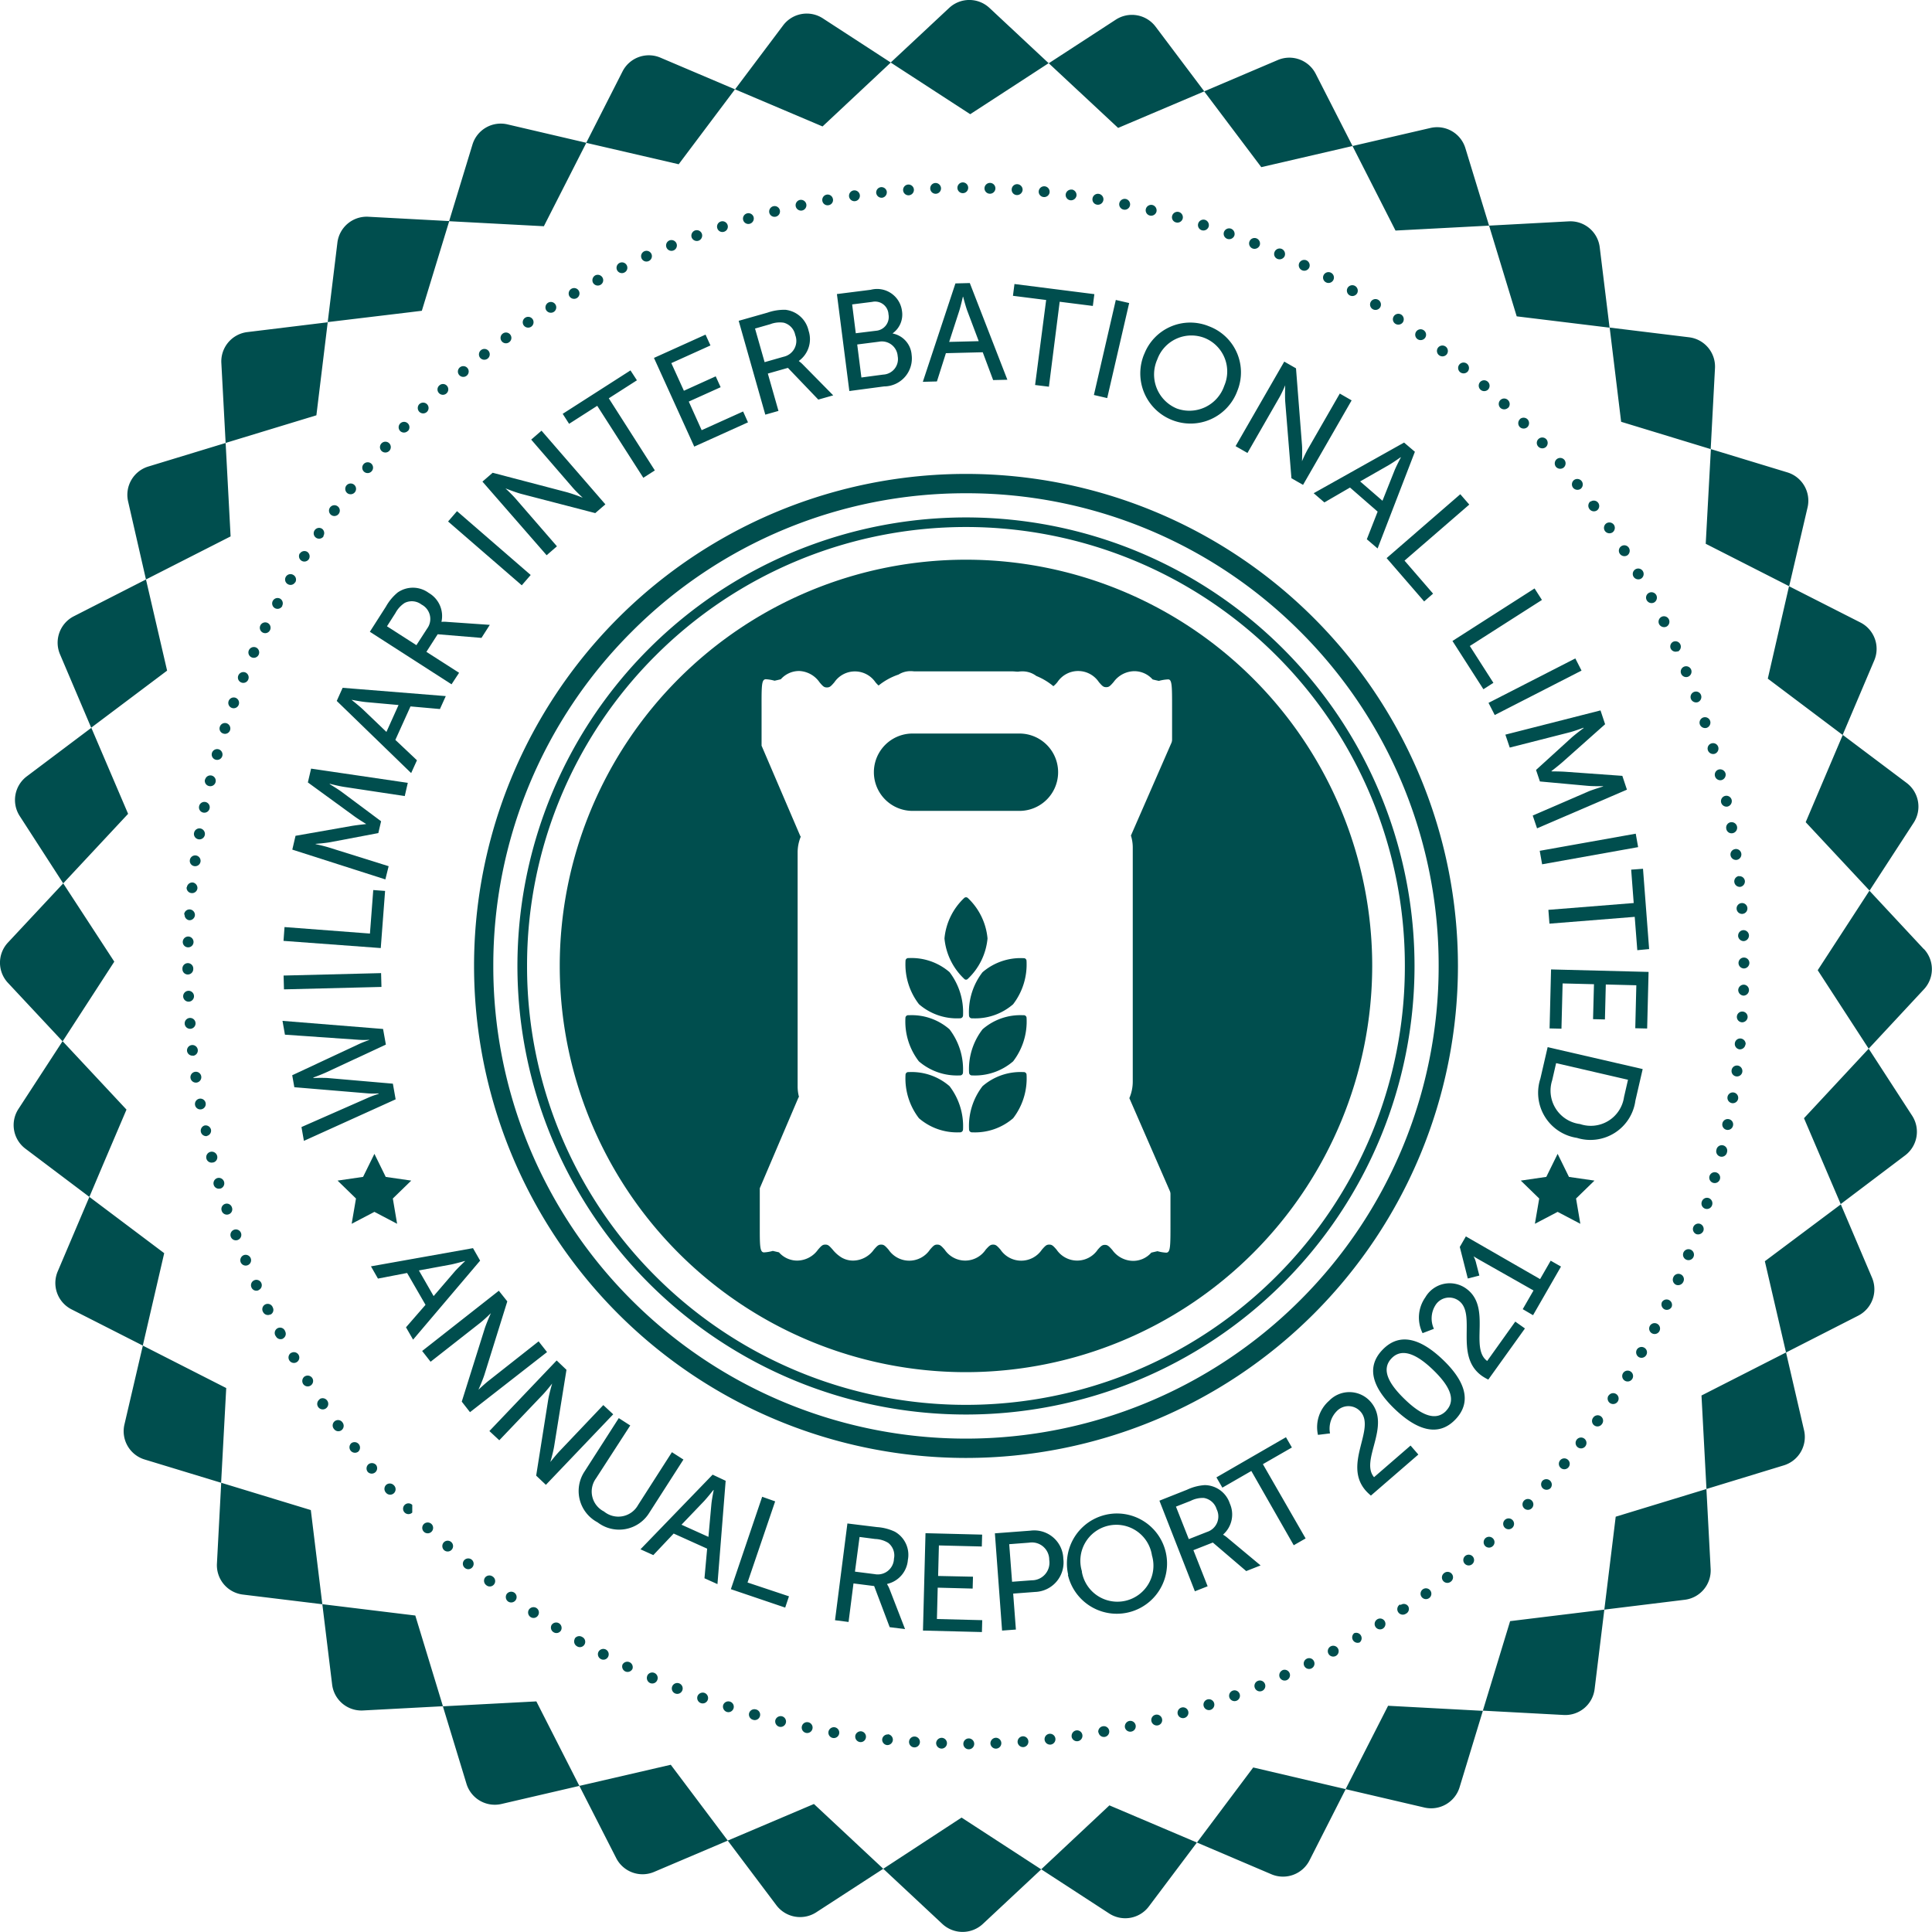 <svg xmlns="http://www.w3.org/2000/svg" width="41.957" height="41.955" viewBox="0 0 41.957 41.955">
  <g id="food_products" data-name="food products" transform="translate(-694 -516.954)">
    <g id="Group_48" data-name="Group 48" transform="translate(696.482 537.838)">
      <path id="Path_42" data-name="Path 42" d="M0,0-1.109-1.7l-1.2,1.285a.64.64,0,0,0,0,.876l1.187,1.27ZM2.322,11.317l-.093,1.758a.642.642,0,0,0,.563.67l1.726.21-.25-2.045ZM34.669-11.131l.093-1.757a.641.641,0,0,0-.561-.671l-1.726-.211.249,2.046Zm1.24,4.985,1.625,1.223.687-1.619a.642.642,0,0,0-.3-.823l-1.551-.788ZM26.741,17.97l-.19-.044L24.734,17.5,23.512,19.13l1.619.69a.645.645,0,0,0,.824-.3l.787-1.549,1.714.4a.646.646,0,0,0,.759-.439l.506-1.662-2.058-.11ZM23.671-18.9l-1.058-1.406a.643.643,0,0,0-.862-.152l-1.457.948L21.8-18.106ZM39.3-.27,38.116-1.541,36.993.186,38.1,1.89,39.3.6a.64.64,0,0,0,0-.874M13.322,19.088l1.058,1.406a.645.645,0,0,0,.863.152L16.7,19.7l-1.506-1.407Zm19.284-7.034-.247,2.018,1.746-.214a.641.641,0,0,0,.563-.67l-.092-1.735ZM16.863-19.526l-1.475-.959a.641.641,0,0,0-.862.151l-1.045,1.39,1.9.806ZM20.13,19.711l1.476.96a.641.641,0,0,0,.861-.152l1.044-1.389-1.9-.807ZM18.544-16.805a.117.117,0,0,0-.118-.118.118.118,0,0,0-.116.118.117.117,0,0,0,.118.116.117.117,0,0,0,.116-.116m-.59.007a.119.119,0,0,0-.122-.112.116.116,0,0,0-.112.121.117.117,0,0,0,.122.113.117.117,0,0,0,.112-.122m-.589.03a.117.117,0,0,0-.126-.108.117.117,0,0,0-.108.125.117.117,0,0,0,.125.108.118.118,0,0,0,.109-.125m-.588.049a.117.117,0,0,0-.13-.1.116.116,0,0,0-.1.129.118.118,0,0,0,.129.1.118.118,0,0,0,.1-.13m-.585.071a.119.119,0,0,0-.134-.1.119.119,0,0,0-.1.133.118.118,0,0,0,.134.1.118.118,0,0,0,.1-.132m-.584.091a.116.116,0,0,0-.136-.1.117.117,0,0,0-.094.136.115.115,0,0,0,.136.093.114.114,0,0,0,.094-.134m-.579.11a.119.119,0,0,0-.14-.09.118.118,0,0,0-.089.14.118.118,0,0,0,.14.089.117.117,0,0,0,.089-.139m-.575.13a.117.117,0,0,0-.142-.083.119.119,0,0,0-.086.142.117.117,0,0,0,.143.084.117.117,0,0,0,.085-.143m-.569.152a.117.117,0,0,0-.146-.079.117.117,0,0,0-.08.145.116.116,0,0,0,.145.079.119.119,0,0,0,.081-.145m-.566.17a.117.117,0,0,0-.148-.073.116.116,0,0,0-.074.147.115.115,0,0,0,.148.074.115.115,0,0,0,.074-.148m-.558.191a.118.118,0,0,0-.151-.069.12.12,0,0,0-.07.151.12.12,0,0,0,.153.069.119.119,0,0,0,.068-.151m-.768.3a.117.117,0,0,0,.152.064.117.117,0,0,0,.065-.153.119.119,0,0,0-.154-.064.118.118,0,0,0-.063.153m-.386.294a.116.116,0,0,0,.059-.154.118.118,0,0,0-.155-.058.117.117,0,0,0-.059.155.116.116,0,0,0,.155.057m-.53.25a.115.115,0,0,0,.054-.156.117.117,0,0,0-.157-.053.118.118,0,0,0-.054.157.117.117,0,0,0,.157.052m-.521.269a.115.115,0,0,0,.048-.159.119.119,0,0,0-.159-.048.121.121,0,0,0-.048.159.119.119,0,0,0,.159.048m-.511.286a.117.117,0,0,0,.043-.16.116.116,0,0,0-.16-.042.118.118,0,0,0-.044.16.118.118,0,0,0,.161.042m-.5.3a.118.118,0,0,0,.036-.162.117.117,0,0,0-.162-.036.12.12,0,0,0-.038.161.12.12,0,0,0,.164.037m-.49.321a.118.118,0,0,0,.031-.163.117.117,0,0,0-.163-.031.118.118,0,0,0-.032.163.119.119,0,0,0,.164.031m-.479.337a.115.115,0,0,0,.025-.164.117.117,0,0,0-.163-.024.116.116,0,0,0-.026.163.116.116,0,0,0,.164.025m-.466.355a.118.118,0,0,0,.02-.165.117.117,0,0,0-.164-.019.119.119,0,0,0-.022.165.119.119,0,0,0,.166.019m-.454.37a.117.117,0,0,0,.014-.165.118.118,0,0,0-.165-.013.116.116,0,0,0-.014.165.117.117,0,0,0,.165.013m-.44.386a.118.118,0,0,0,.009-.165.115.115,0,0,0-.165-.007.114.114,0,0,0-.01.164.117.117,0,0,0,.166.008m-.591.234a.12.12,0,0,0,0,.166.118.118,0,0,0,.167,0,.117.117,0,0,0,0-.165.119.119,0,0,0-.167,0m-.248.583a.118.118,0,0,0,0-.165.117.117,0,0,0-.166,0,.117.117,0,0,0,0,.166.118.118,0,0,0,.166-.005m-.4.43a.118.118,0,0,0-.01-.165.118.118,0,0,0-.166.01.117.117,0,0,0,.009.166.119.119,0,0,0,.167-.011m-.563.294a.118.118,0,0,0,.014.166.117.117,0,0,0,.165-.016.117.117,0,0,0-.014-.165.118.118,0,0,0-.165.015m-.187.607a.117.117,0,0,0-.021-.164.119.119,0,0,0-.165.021.119.119,0,0,0,.021.165.119.119,0,0,0,.165-.022m-.351.469a.116.116,0,0,0-.026-.163.117.117,0,0,0-.164.027.117.117,0,0,0,.027.164.117.117,0,0,0,.163-.028m-.334.482A.117.117,0,0,0,4.513-9.4a.116.116,0,0,0-.162.032.116.116,0,0,0,.032.163.117.117,0,0,0,.162-.032m-.516.369a.117.117,0,0,0,.038.162.117.117,0,0,0,.161-.039A.119.119,0,0,0,4.19-8.9a.118.118,0,0,0-.161.039m-.1.626A.117.117,0,0,0,3.885-8.4a.117.117,0,0,0-.16.043.116.116,0,0,0,.045.16.116.116,0,0,0,.159-.044m-.283.514A.118.118,0,0,0,3.6-7.884a.118.118,0,0,0-.158.05.118.118,0,0,0,.049.159.117.117,0,0,0,.158-.05M3.382-7.2a.117.117,0,0,0-.054-.157.118.118,0,0,0-.156.056.117.117,0,0,0,.055.156A.116.116,0,0,0,3.382-7.2m-.245.531a.118.118,0,0,0-.059-.154.119.119,0,0,0-.155.06.116.116,0,0,0,.06.155.117.117,0,0,0,.154-.061m-.227.54a.118.118,0,0,0-.064-.152.119.119,0,0,0-.152.066.115.115,0,0,0,.065.153.116.116,0,0,0,.151-.067m-.427.47a.116.116,0,0,0,.07.149.117.117,0,0,0,.15-.071.118.118,0,0,0-.071-.15.118.118,0,0,0-.149.072M2.292-5.1a.114.114,0,0,0,.076.147.116.116,0,0,0,.147-.076.12.12,0,0,0-.076-.148.117.117,0,0,0-.147.077M2.12-4.53a.117.117,0,0,0,.081.144.117.117,0,0,0,.145-.081.119.119,0,0,0-.081-.145.119.119,0,0,0-.145.082m-.151.574a.116.116,0,0,0,.086.142A.118.118,0,0,0,2.2-3.9a.117.117,0,0,0-.085-.141.117.117,0,0,0-.142.086m-.131.58a.115.115,0,0,0,.09.138.117.117,0,0,0,.138-.092.116.116,0,0,0-.09-.138.117.117,0,0,0-.138.092m-.111.582a.118.118,0,0,0,.1.136.119.119,0,0,0,.136-.1.121.121,0,0,0-.1-.136.119.119,0,0,0-.135.1m-.091.588a.115.115,0,0,0,.1.131.117.117,0,0,0,.132-.1.118.118,0,0,0-.1-.132.117.117,0,0,0-.132.1m-.07.589a.116.116,0,0,0,.105.128.117.117,0,0,0,.129-.1.121.121,0,0,0-.1-.13.12.12,0,0,0-.129.106m-.049.592A.117.117,0,0,0,1.625-.9a.118.118,0,0,0,.126-.109.12.12,0,0,0-.11-.125.117.117,0,0,0-.124.109M1.6-.311a.116.116,0,0,0,.121-.114.119.119,0,0,0-.113-.121.12.12,0,0,0-.121.115.116.116,0,0,0,.113.12m0,.59A.118.118,0,0,0,1.715.161a.118.118,0,1,0-.235,0A.116.116,0,0,0,1.6.279m.018.59a.118.118,0,0,0-.01-.236.119.119,0,0,0-.112.123.118.118,0,0,0,.122.113m.038.589a.118.118,0,1,0-.127-.109.118.118,0,0,0,.127.109m.057.586a.116.116,0,0,0,.1-.129.117.117,0,1,0-.233.026.118.118,0,0,0,.13.1m.079.585a.118.118,0,1,0-.134-.1.119.119,0,0,0,.134.1m.1.581a.117.117,0,1,0-.136-.1.116.116,0,0,0,.136.1m.12.578A.117.117,0,0,0,2.1,3.649a.119.119,0,0,0-.138-.091.118.118,0,0,0,.05.23m.138.573a.116.116,0,0,0,.084-.142A.117.117,0,1,0,2,4.276a.117.117,0,0,0,.143.085m.159.568A.118.118,0,0,0,2.238,4.7a.119.119,0,0,0-.079.146.116.116,0,0,0,.145.08m.178.562a.115.115,0,0,0,.074-.147.117.117,0,1,0-.222.073.117.117,0,0,0,.148.074m.2.556a.118.118,0,1,0-.152-.07.117.117,0,0,0,.152.07m.216.548a.116.116,0,0,0,.064-.152.118.118,0,0,0-.153-.065.12.12,0,0,0-.064.153.118.118,0,0,0,.153.064m.236.54a.115.115,0,0,0,.058-.155.117.117,0,1,0-.212.1.114.114,0,0,0,.154.058m.256.531a.114.114,0,0,0,.052-.156.117.117,0,1,0-.21.1.117.117,0,0,0,.158.051m.272.524a.116.116,0,0,0,.048-.158.116.116,0,1,0-.2.11.115.115,0,0,0,.157.048m.175.309a.119.119,0,0,0-.043.161A.117.117,0,1,0,3.837,8.5m.3.506a.121.121,0,0,0-.037.163.117.117,0,1,0,.2-.125.12.12,0,0,0-.161-.038m.32.5a.119.119,0,0,0-.032.164.118.118,0,0,0,.2-.132A.121.121,0,0,0,4.459,9.5m.476.675a.119.119,0,0,0,.024-.164.117.117,0,1,0-.188.138.116.116,0,0,0,.164.026m.213.282a.119.119,0,0,0,.148.186.119.119,0,0,0-.148-.186m.371.459a.12.12,0,0,0-.013.167.118.118,0,0,0,.179-.153.122.122,0,0,0-.166-.014m.385.447a.12.12,0,0,0-.007.166.118.118,0,1,0,.174-.158.12.12,0,0,0-.167-.008m.567.435a.117.117,0,1,0,0,.166m.252.249a.118.118,0,1,0,.166,0,.12.12,0,0,0-.166,0m.431.4a.12.12,0,0,0,.008.167.117.117,0,1,0,.156-.175.117.117,0,0,0-.164.008m.443.388a.116.116,0,0,0,.016.165.114.114,0,0,0,.164-.015.116.116,0,0,0-.015-.164.119.119,0,0,0-.165.014m.457.372a.119.119,0,0,0,.022.166.117.117,0,1,0,.142-.185.12.12,0,0,0-.164.019m.47.357a.121.121,0,0,0,.027.165.119.119,0,0,0,.164-.027.117.117,0,0,0-.027-.164.122.122,0,0,0-.164.026m.482.339a.119.119,0,0,0,.034.164.115.115,0,0,0,.161-.032.117.117,0,0,0-.033-.164.121.121,0,0,0-.162.032M9.5,14.4a.117.117,0,0,0,.039.162.115.115,0,0,0,.162-.038.118.118,0,0,0-.2-.124m.5.306a.12.12,0,0,0,.044.16.116.116,0,1,0,.116-.2A.118.118,0,0,0,10,14.7m.516.286a.118.118,0,0,0,.05.159.115.115,0,0,0,.158-.048.118.118,0,0,0-.05-.159.12.12,0,0,0-.158.048m.525.27a.119.119,0,0,0,.056.158.118.118,0,0,0,.156-.055.118.118,0,0,0-.212-.1m.534.251a.121.121,0,0,0,.06.156.117.117,0,0,0,.155-.06.118.118,0,0,0-.215-.1m.542.232a.118.118,0,1,0,.152-.064.118.118,0,0,0-.152.064m.549.213a.119.119,0,0,0,.072.151.118.118,0,0,0,.151-.071.119.119,0,0,0-.073-.151.122.122,0,0,0-.15.071m.557.194a.122.122,0,0,0,.077.148.117.117,0,0,0,.148-.076.116.116,0,0,0-.077-.147.119.119,0,0,0-.148.075m.564.173a.119.119,0,0,0,.083.146.117.117,0,1,0,.062-.225.12.12,0,0,0-.145.079m.569.155a.121.121,0,0,0,.087.143.117.117,0,1,0,.055-.228.121.121,0,0,0-.142.085m.576.134a.118.118,0,1,0,.138-.089.117.117,0,0,0-.138.089m.578.115a.118.118,0,1,0,.136-.095.12.12,0,0,0-.136.095m.582.094a.119.119,0,0,0,.1.132.115.115,0,0,0,.131-.1.118.118,0,0,0-.1-.133.121.121,0,0,0-.132.1m.714-.032a.121.121,0,0,0-.128.1.118.118,0,0,0,.1.13.12.12,0,0,0,.131-.106.121.121,0,0,0-.107-.129m.459.159a.118.118,0,1,0,.124-.109.118.118,0,0,0-.124.109m.588.032a.12.12,0,0,0,.115.121.117.117,0,1,0,.006-.234.121.121,0,0,0-.121.113m.707-.1a.118.118,0,1,0,.12.117.119.119,0,0,0-.12-.117m.472.108a.12.12,0,0,0,.123.114.118.118,0,1,0-.009-.236.122.122,0,0,0-.114.122m.59-.028a.12.12,0,0,0,.125.109.118.118,0,0,0,.109-.127.116.116,0,0,0-.125-.108.12.12,0,0,0-.109.126m.719.054a.118.118,0,1,0-.132-.1.12.12,0,0,0,.132.1m.454-.174a.118.118,0,1,0,.234-.034.117.117,0,0,0-.133-.1.121.121,0,0,0-.1.133m.583-.092a.119.119,0,0,0,.137.1.117.117,0,1,0-.041-.231.118.118,0,0,0-.1.135m.578-.11a.118.118,0,0,0,.142.09.117.117,0,0,0,.09-.14.118.118,0,0,0-.139-.09.123.123,0,0,0-.093.14m.576-.131a.12.12,0,0,0,.146.085.116.116,0,0,0,.083-.143.118.118,0,0,0-.229.058m.652-.3a.118.118,0,0,0-.081.144.118.118,0,0,0,.227-.065.117.117,0,0,0-.146-.079m.633.049a.119.119,0,0,0,.075-.149.118.118,0,1,0-.075.149m.408-.266a.119.119,0,0,0,.152.07.117.117,0,1,0-.081-.22.119.119,0,0,0-.071.15m.552-.21a.118.118,0,1,0,.065-.152.117.117,0,0,0-.065.152m.6-.383a.12.12,0,0,0-.06.154.118.118,0,0,0,.156.059.117.117,0,1,0-.1-.213m.53-.25a.117.117,0,1,0,.157.052.115.115,0,0,0-.157-.052m.521-.269a.118.118,0,1,0,.159.047.119.119,0,0,0-.159-.047m.51-.286a.118.118,0,0,0,.12.2.118.118,0,0,0-.12-.2m.5-.3a.117.117,0,0,0-.037.162.118.118,0,0,0,.162.037.12.12,0,0,0,.037-.163.116.116,0,0,0-.162-.036m.491-.322a.117.117,0,1,0,.131.2A.116.116,0,0,0,28.1,14a.114.114,0,0,0-.161-.031m.477-.337a.117.117,0,1,0,.139.189.117.117,0,1,0-.139-.189m.466-.355a.118.118,0,1,0,.146.185.117.117,0,0,0,.019-.166.118.118,0,0,0-.165-.019m.455-.37a.117.117,0,1,0,.165.012.118.118,0,0,0-.165-.012m.44-.387a.12.12,0,0,0-.009.167.118.118,0,0,0,.167.007.115.115,0,0,0,.007-.166.118.118,0,0,0-.165-.008m.591-.232a.118.118,0,0,0-.164-.169.118.118,0,1,0,.164.169m.248-.584a.118.118,0,0,0,0,.166.118.118,0,1,0,0-.166m.4-.431a.118.118,0,0,0,.01.167.121.121,0,0,0,.168-.01.119.119,0,0,0-.178-.157m.383-.443a.118.118,0,1,0,.165-.016.117.117,0,0,0-.165.016m.367-.457a.118.118,0,1,0,.186.144.118.118,0,0,0-.186-.144m.35-.469a.118.118,0,1,0,.192.137.118.118,0,1,0-.192-.137m.334-.481a.118.118,0,1,0,.2.13.117.117,0,0,0-.034-.163.119.119,0,0,0-.163.033m.317-.493a.118.118,0,1,0,.2.124.118.118,0,0,0-.2-.124m.5-.387a.116.116,0,0,0-.045-.16.119.119,0,0,0-.161.044.122.122,0,0,0,.044.161.119.119,0,0,0,.162-.045m.286-.52a.118.118,0,0,0-.21-.109.118.118,0,1,0,.21.109m.267-.531a.118.118,0,0,0-.212-.1.121.121,0,0,0,.053.158.119.119,0,0,0,.159-.056m.25-.539a.119.119,0,1,0-.218-.093.121.121,0,0,0,.06.155.124.124,0,0,0,.158-.062M34.3,6.4a.119.119,0,0,0-.221-.087A.119.119,0,1,0,34.3,6.4m.211-.556a.121.121,0,0,0-.073-.15.119.119,0,0,0-.08.224.125.125,0,0,0,.153-.074m.19-.562a.121.121,0,0,0-.079-.149.118.118,0,0,0-.146.079.118.118,0,1,0,.225.07m.171-.569a.118.118,0,0,0-.227-.062.118.118,0,1,0,.227.062m.151-.574a.118.118,0,1,0-.229-.055.118.118,0,1,0,.229.055m.131-.58a.115.115,0,0,0-.091-.138.118.118,0,1,0-.049.231.118.118,0,0,0,.14-.093m.111-.583a.117.117,0,1,0-.231-.038.117.117,0,1,0,.231.038m.091-.587a.119.119,0,0,0-.1-.132.117.117,0,0,0-.133.1.118.118,0,1,0,.234.03m.071-.59a.12.12,0,0,0-.107-.128.117.117,0,0,0-.128.106.118.118,0,0,0,.1.129.12.12,0,0,0,.13-.107m.048-.591a.117.117,0,1,0-.126.111.12.12,0,0,0,.126-.111M35.39.5a.121.121,0,0,0-.123.115.123.123,0,0,0,.115.123A.121.121,0,0,0,35.5.616.116.116,0,0,0,35.39.5m0-.589a.118.118,0,0,0-.117.119.12.12,0,0,0,.118.118.121.121,0,0,0,.118-.12.118.118,0,0,0-.119-.117M35.264-.56a.122.122,0,0,0,.122.114A.122.122,0,0,0,35.5-.571a.119.119,0,0,0-.122-.113.119.119,0,0,0-.113.124m.074-.712a.117.117,0,0,0-.107.126.118.118,0,0,0,.126.109.118.118,0,0,0,.108-.127.116.116,0,0,0-.127-.108m-.057-.587a.117.117,0,0,0-.1.13.12.12,0,0,0,.129.105.12.12,0,0,0,.1-.131.117.117,0,0,0-.13-.1M35.2-2.444a.117.117,0,0,0-.1.134.12.12,0,0,0,.134.1.12.12,0,0,0,.1-.135.117.117,0,0,0-.134-.1m-.1-.582a.118.118,0,0,0-.093.138.116.116,0,0,0,.135.1.121.121,0,0,0,.1-.138.12.12,0,0,0-.139-.1M34.985-3.6a.118.118,0,0,0-.09.141.121.121,0,0,0,.14.091.122.122,0,0,0,.09-.142.118.118,0,0,0-.14-.09m-.14-.573a.117.117,0,0,0-.083.144.119.119,0,0,0,.143.086.122.122,0,0,0,.086-.145.122.122,0,0,0-.146-.085m-.158-.567a.116.116,0,0,0-.08.146.121.121,0,0,0,.146.081.12.12,0,0,0,.08-.148.117.117,0,0,0-.146-.079m-.179-.563a.119.119,0,0,0-.075.15.122.122,0,0,0,.15.075.121.121,0,0,0,.074-.151.119.119,0,0,0-.149-.074m-.2-.555a.118.118,0,0,0-.069.151.122.122,0,0,0,.152.071.121.121,0,0,0,.068-.153.116.116,0,0,0-.151-.069m-.129-.33a.12.12,0,0,0,.065-.155.118.118,0,0,0-.152-.064.117.117,0,0,0-.064.155.117.117,0,0,0,.151.064m-.228-.544a.119.119,0,0,0,.059-.157.118.118,0,0,0-.156-.058A.115.115,0,0,0,33.8-6.8a.118.118,0,0,0,.154.059m-.247-.534a.12.12,0,0,0,.053-.16.119.119,0,0,0-.158-.054.12.12,0,0,0-.053.16.123.123,0,0,0,.158.054M33.44-7.8a.121.121,0,0,0,.047-.161.119.119,0,0,0-.161-.047.116.116,0,0,0-.046.159.12.12,0,0,0,.16.049m-.284-.517a.119.119,0,0,0,.04-.163.118.118,0,0,0-.161-.041.117.117,0,0,0-.042.161.123.123,0,0,0,.163.043m-.3-.505a.122.122,0,0,0,.036-.165.117.117,0,0,0-.162-.037.117.117,0,0,0-.036.164.122.122,0,0,0,.162.038m-.32-.5a.121.121,0,0,0,.031-.165.121.121,0,0,0-.165-.031.12.12,0,0,0-.03.165.121.121,0,0,0,.164.031m-.478-.674a.119.119,0,0,0-.024.164A.12.12,0,0,0,32.2-9.8a.118.118,0,0,0,.025-.165.119.119,0,0,0-.166-.024m-.212-.281a.121.121,0,0,0,.018-.168.12.12,0,0,0-.167-.019.12.12,0,0,0-.017.166.122.122,0,0,0,.166.021m-.371-.46a.122.122,0,0,0,.015-.168.119.119,0,0,0-.167-.013.12.12,0,0,0-.014.167.122.122,0,0,0,.166.014m-.385-.447a.122.122,0,0,0,.008-.168.12.12,0,0,0-.168-.007.116.116,0,0,0-.007.166.12.12,0,0,0,.167.009m-.567-.6a.119.119,0,0,0,0,.167.121.121,0,0,0,.166,0,.121.121,0,0,0,0-.169.121.121,0,0,0-.168,0m-.25-.249a.119.119,0,0,0-.005-.167.118.118,0,0,0-.167,0,.12.12,0,0,0,0,.167.122.122,0,0,0,.168,0m-.43-.4a.119.119,0,0,0-.012-.168.118.118,0,0,0-.166.01.119.119,0,0,0,.011.166.12.12,0,0,0,.167-.008m-.627-.54a.118.118,0,0,0,.016.166.121.121,0,0,0,.167-.015.121.121,0,0,0-.017-.167.119.119,0,0,0-.166.016m-.274-.221a.12.12,0,0,0-.022-.167.12.12,0,0,0-.167.022.117.117,0,0,0,.023.165.121.121,0,0,0,.166-.02m-.471-.357a.118.118,0,0,0-.028-.165.117.117,0,0,0-.164.027.118.118,0,0,0,.028.165.12.12,0,0,0,.164-.027m-.482-.339a.121.121,0,0,0-.033-.165.118.118,0,0,0-.164.034.117.117,0,0,0,.033.163.121.121,0,0,0,.164-.032m-.494-.323a.119.119,0,0,0-.04-.164.118.118,0,0,0-.161.039.118.118,0,0,0,.038.162.12.12,0,0,0,.163-.037m-.5-.305a.12.12,0,0,0-.046-.162.119.119,0,0,0-.161.044.119.119,0,0,0,.045.161.122.122,0,0,0,.162-.043m-.517-.288a.118.118,0,0,0-.05-.16.118.118,0,0,0-.159.05.117.117,0,0,0,.051.159.118.118,0,0,0,.158-.049m-.524-.269a.12.12,0,0,0-.057-.159.121.121,0,0,0-.158.056.119.119,0,0,0,.058.157.119.119,0,0,0,.157-.054m-.533-.251a.122.122,0,0,0-.062-.157.119.119,0,0,0-.155.062.114.114,0,0,0,.06.154.122.122,0,0,0,.157-.059m-.542-.232a.121.121,0,0,0-.068-.154.118.118,0,0,0-.153.066.118.118,0,0,0,.066.153.122.122,0,0,0,.155-.065m-.55-.213a.122.122,0,0,0-.073-.152.12.12,0,0,0-.152.072.117.117,0,0,0,.074.15.121.121,0,0,0,.151-.07m-.558-.194a.121.121,0,0,0-.077-.149.12.12,0,0,0-.149.077.117.117,0,0,0,.076.148.121.121,0,0,0,.15-.076m-.564-.174a.12.12,0,0,0-.082-.146.119.119,0,0,0-.146.082.115.115,0,0,0,.083.144.118.118,0,0,0,.145-.08m-.569-.154a.122.122,0,0,0-.087-.144.12.12,0,0,0-.144.088.117.117,0,0,0,.088.141.119.119,0,0,0,.143-.085m-.575-.135a.119.119,0,0,0-.092-.14.12.12,0,0,0-.14.092.118.118,0,0,0,.093.139.117.117,0,0,0,.139-.091m-.578-.114a.12.12,0,0,0-.1-.137.119.119,0,0,0-.136.1.116.116,0,0,0,.1.135.12.12,0,0,0,.136-.1m-.684-.227a.121.121,0,0,0-.134.1.116.116,0,0,0,.1.131.121.121,0,0,0,.134-.1.121.121,0,0,0-.1-.133m-.484.059a.119.119,0,0,0-.107-.129.119.119,0,0,0-.129.106.116.116,0,0,0,.107.127.118.118,0,0,0,.129-.1m-.586-.053a.121.121,0,0,0-.112-.126.117.117,0,0,0-.125.111.115.115,0,0,0,.111.125.122.122,0,0,0,.126-.11m-.591-.032a.118.118,0,0,0-.114-.122.12.12,0,0,0-.123.115.118.118,0,0,0,.115.12.118.118,0,0,0,.122-.113M29.18.093A10.686,10.686,0,0,0,18.5-10.592,10.684,10.684,0,0,0,7.813.093,10.685,10.685,0,0,0,18.5,10.778,10.687,10.687,0,0,0,29.18.093M8.231.093a10.224,10.224,0,0,1,3.006-7.258A10.223,10.223,0,0,1,18.5-10.172a10.222,10.222,0,0,1,7.258,3.007A10.229,10.229,0,0,1,28.761.093a10.235,10.235,0,0,1-3.007,7.259,10.266,10.266,0,0,1-14.517,0A10.23,10.23,0,0,1,8.231.093m20.006,0A9.741,9.741,0,1,0,18.5,9.835,9.742,9.742,0,0,0,28.237.093M8.964.093a9.5,9.5,0,0,1,2.792-6.741,9.534,9.534,0,0,1,13.48,0A9.5,9.5,0,0,1,28.027.093a9.5,9.5,0,0,1-2.791,6.74,9.531,9.531,0,0,1-13.48,0A9.5,9.5,0,0,1,8.964.093M-.5-5.082,1.147-6.32.688-8.3l1.838-.935-.108-2.03,1.971-.6.246-2.02-1.747.213A.642.642,0,0,0,2.325-13l.093,1.736-1.684.513A.642.642,0,0,0,.3-9.995L.688-8.3-.88-7.5a.644.644,0,0,0-.3.823l.68,1.6L-1.9-4.024a.642.642,0,0,0-.153.863L-1.109-1.7.3-3.21ZM16.7,19.7l1.285,1.2a.645.645,0,0,0,.875,0l1.27-1.187h0L18.4,18.588Zm8.209-36.954,1.981-.459.934,1.836,2.032-.107-.515-1.684a.641.641,0,0,0-.758-.437l-1.692.392-.8-1.568a.642.642,0,0,0-.822-.3l-1.6.681h0Zm4.947,1.27.6,1.97,2.017.246-.214-1.746a.641.641,0,0,0-.67-.563ZM6.394-14.1l.285-.035.594-1.945,2.056.109.922-1.812-1.713-.4a.642.642,0,0,0-.759.437l-.507,1.663-1.757-.094a.641.641,0,0,0-.67.564l-.21,1.724h0ZM34.561-9.075l1.812.922.4-1.713a.643.643,0,0,0-.438-.759l-1.662-.506ZM10.1,17.9l-.934-1.835-2.03.107.513,1.684a.643.643,0,0,0,.758.437L10.1,17.9l.8,1.568a.642.642,0,0,0,.823.3l1.6-.68-1.238-1.647Zm3.379-36.844-1.619-.688a.641.641,0,0,0-.823.3l-.788,1.55,2.008.465Zm5.109.54h0l.949-.617.754-.491-1.285-1.2a.641.641,0,0,0-.875,0l-1.27,1.186h0ZM34.469,9.422l.108,2.03h0l1.683-.514a.644.644,0,0,0,.437-.758l-.392-1.693Zm-4.156,4.9h0l-.592,1.944,1.757.094a.641.641,0,0,0,.67-.562l.211-1.726h0ZM2.431,9.26.619,8.338l.465-2.007L-.541,5.109l-.688,1.619a.642.642,0,0,0,.3.823l1.549.787-.4,1.715a.642.642,0,0,0,.437.758l1.663.506h0ZM6.537,14.2l-.305-.037-1.714-.209h0L4.731,15.7a.641.641,0,0,0,.67.562l1.736-.092-.167-.549Zm31-19.124-.805,1.895,1.387,1.486.958-1.474a.644.644,0,0,0-.15-.862ZM38.1,1.89,36.695,3.4l.8,1.871L35.845,6.506l.46,1.982,1.568-.8a.644.644,0,0,0,.3-.823l-.681-1.6,1.4-1.058a.642.642,0,0,0,.152-.861ZM-.241,4.4.265,3.213-1.123,1.727h0L-2.082,3.2a.641.641,0,0,0,.152.862L-.541,5.109Z" fill="#004e4e"/>
    </g>
    <path id="Subtraction_1" data-name="Subtraction 1" d="M8.821,17.644a8.822,8.822,0,1,1,8.822-8.822A8.831,8.831,0,0,1,8.821,17.644Zm3.017-2.764c.056,0,.082.022.16.109a.561.561,0,0,0,.448.238.523.523,0,0,0,.4-.179l.034-.008.1-.023a.893.893,0,0,0,.189.032.059.059,0,0,0,.044-.017c.049-.049.049-.214.049-.613V14.26l0-.485a.166.166,0,0,0-.015-.068l-.878-2.014a.906.906,0,0,0,.074-.357V6.241a.856.856,0,0,0-.04-.25l.88-2.014a.18.18,0,0,0,.014-.069V3.383l0-.034V3.225c0-.4,0-.563-.048-.612A.059.059,0,0,0,13.2,2.6a.877.877,0,0,0-.19.032c-.05-.011-.086-.019-.136-.032a.53.53,0,0,0-.4-.179.565.565,0,0,0-.448.237c-.077.088-.1.11-.16.11s-.083-.022-.159-.11a.541.541,0,0,0-.9,0,.567.567,0,0,1-.088.089,1.39,1.39,0,0,0-.37-.222.5.5,0,0,0-.31-.1.512.512,0,0,0-.085.007c-.042,0-.084-.007-.129-.007H7.8c-.024,0-.048,0-.072,0l-.033,0a.6.6,0,0,0-.072-.005.49.49,0,0,0-.266.074,1.4,1.4,0,0,0-.431.236l-.006,0a.805.805,0,0,1-.064-.067.54.54,0,0,0-.894,0c-.077.089-.1.111-.161.111s-.084-.022-.159-.11A.566.566,0,0,0,5.2,2.417a.53.53,0,0,0-.4.179c-.049.013-.086.021-.136.032a.875.875,0,0,0-.19-.032.059.059,0,0,0-.044.017c-.049.049-.049.214-.048.612v.158l0,.656L5.218,5.99a.112.112,0,0,0,.015.025l0,0a.9.9,0,0,0-.068.338v5.095a.9.9,0,0,0,.029.217l-.005.007a.068.068,0,0,0-.009.015l-.837,1.963v.912c0,.364.009.481.093.481a.9.9,0,0,0,.19-.032l.1.023.034.008a.525.525,0,0,0,.4.179.561.561,0,0,0,.448-.238c.076-.087.1-.109.159-.109s.082.022.159.109a.753.753,0,0,0,.193.171.493.493,0,0,0,.254.067.561.561,0,0,0,.448-.238c.076-.087.1-.109.158-.109s.083.022.16.109a.542.542,0,0,0,.9,0c.076-.087.1-.109.158-.109s.084.022.161.109a.537.537,0,0,0,.892,0c.078-.087.105-.109.161-.109s.083.022.159.109a.542.542,0,0,0,.9,0c.077-.087.1-.109.159-.109s.083.022.159.109a.54.54,0,0,0,.895,0C11.756,14.9,11.783,14.88,11.838,14.88ZM8.965,12.436H8.947a.063.063,0,0,1-.059-.063,1.414,1.414,0,0,1,.293-.94,1.257,1.257,0,0,1,.874-.306h.024a.06.06,0,0,1,.058.062,1.419,1.419,0,0,1-.292.941A1.268,1.268,0,0,1,8.965,12.436Zm-.288,0h0A1.266,1.266,0,0,1,7.8,12.13a1.417,1.417,0,0,1-.292-.941.06.06,0,0,1,.059-.062h.024a1.255,1.255,0,0,1,.873.306,1.429,1.429,0,0,1,.293.94.064.064,0,0,1-.06.063ZM8.965,11.2H8.947a.063.063,0,0,1-.059-.062,1.414,1.414,0,0,1,.293-.94,1.247,1.247,0,0,1,.868-.306h.03a.06.06,0,0,1,.058.062,1.417,1.417,0,0,1-.292.94A1.268,1.268,0,0,1,8.965,11.2Zm-.288,0h0a1.266,1.266,0,0,1-.879-.306,1.415,1.415,0,0,1-.292-.94.06.06,0,0,1,.059-.062h.03a1.246,1.246,0,0,1,.868.306,1.429,1.429,0,0,1,.293.94.063.063,0,0,1-.06.062ZM8.971,9.96H8.947A.062.062,0,0,1,8.887,9.9a1.415,1.415,0,0,1,.293-.941,1.267,1.267,0,0,1,.88-.306h.018a.06.06,0,0,1,.058.062,1.417,1.417,0,0,1-.292.94A1.256,1.256,0,0,1,8.971,9.96Zm-.3,0h0A1.255,1.255,0,0,1,7.8,9.653a1.416,1.416,0,0,1-.292-.94.06.06,0,0,1,.059-.062h.018a1.265,1.265,0,0,1,.879.306,1.43,1.43,0,0,1,.293.941.063.063,0,0,1-.06.061Zm.151-.839A.058.058,0,0,1,8.78,9.1a1.383,1.383,0,0,1-.426-.875,1.383,1.383,0,0,1,.426-.876.058.058,0,0,1,.084,0,1.381,1.381,0,0,1,.425.876,1.381,1.381,0,0,1-.425.875A.058.058,0,0,1,8.821,9.121ZM9.982,5.455H7.661a.84.84,0,0,1,0-1.68H9.982a.84.84,0,0,1,0,1.68Z" transform="translate(706.157 529.109)" fill="#004e4e"/>
    <path id="Path_44" data-name="Path 44" d="M0,0H41.957V-41.954H0Z" transform="translate(694 558.908)" fill="none"/>
    <g id="Group_51" data-name="Group 51" transform="translate(701.731 542.982)">
      <path id="Path_45" data-name="Path 45" d="M0,0-.094.549.4.29.893.549.8,0l.4-.389L.646-.469.4-.97l-.246.5L-.4-.389Z" fill="#004e4e"/>
    </g>
    <g id="Group_52" data-name="Group 52" transform="translate(727.427 542.982)">
      <path id="Path_46" data-name="Path 46" d="M0,0-.094.549.4.29.893.549.8,0l.4-.389L.646-.469.4-.97l-.246.5L-.4-.389Z" fill="#004e4e"/>
    </g>
    <g id="Group_53" data-name="Group 53" transform="translate(702.817 545.779)">
      <path id="Path_47" data-name="Path 47" d="M0,0,.154.268,1.61-1.448l-.155-.271-2.216.395.152.266L.024-1.18l.4.692ZM1.282-1.436s-.144.135-.22.22L.6-.678l-.32-.557.7-.129c.111-.023.3-.077.3-.077ZM.351.514.534.748,1.615-.1c.094-.074.229-.208.229-.208l0,0s-.09.2-.133.33l-.5,1.592.179.229L3.063.538,2.88.305,1.8,1.156c-.092.072-.227.2-.227.2l0,0s.09-.2.131-.329L2.2-.563,2.016-.794Zm1.46,1.739.215.2.948-.994c.083-.087.2-.238.2-.238l0,0s-.061.207-.085.346L2.827,3.221l.211.2L4.5,1.889l-.215-.2-.95,1c-.081.085-.2.236-.2.236l0,0s.061-.207.083-.344L3.485.923,3.272.72Zm2.071.871A.768.768,0,0,0,4.16,4.235a.769.769,0,0,0,1.126-.211l.739-1.152-.25-.16L5.04,3.859A.49.49,0,0,1,4.3,4a.485.485,0,0,1-.173-.72L4.87,2.132l-.249-.16Zm2.6,2.326.282.127.178-2.244L6.659,3.2,5.092,4.821l.279.126.442-.468.727.328Zm.2-1.914s-.039.193-.05.306l-.064.709-.585-.264.493-.515c.077-.084.2-.239.2-.239Zm.373,2.151,1.18.4.082-.245-.9-.3.6-1.762-.282-.1Zm2.262.674.294.038.107-.837.449.057.337.893.334.042L10.5,5.682a.59.59,0,0,0-.051-.1V5.573a.58.58,0,0,0,.45-.52.578.578,0,0,0-.282-.614,1.065,1.065,0,0,0-.386-.1L9.586,4.26Zm.433-1.055.1-.753.339.044a.576.576,0,0,1,.283.084.347.347,0,0,1,.125.345.352.352,0,0,1-.42.334Zm1.477,1.28,1.28.032.007-.258-.984-.025.017-.681.759.02.007-.258L11.556,5.4l.017-.663.932.023.007-.258-1.23-.031Zm1.718,0,.3-.022-.059-.781.476-.036a.64.64,0,0,0,.613-.721.632.632,0,0,0-.715-.61l-.771.058Zm.217-1.06L13.1,4.71l.431-.033a.376.376,0,0,1,.438.373.382.382,0,0,1-.379.444Zm1.212-.152A1.088,1.088,0,1,0,16.5,4.886a1.087,1.087,0,0,0-2.119.489m.3-.069A.782.782,0,1,1,16.2,4.954a.783.783,0,1,1-1.523.352m2.455.427.277-.109L17.1,4.84l.422-.166.725.62.312-.123-.72-.6a.582.582,0,0,0-.093-.066l0-.005a.581.581,0,0,0,.145-.673.58.58,0,0,0-.543-.4,1.06,1.06,0,0,0-.386.1l-.6.238ZM17,4.6l-.279-.706.319-.125a.58.58,0,0,1,.288-.063.349.349,0,0,1,.276.243.353.353,0,0,1-.208.495Zm2.279.133.258-.148-.928-1.613.63-.362-.129-.223L17.6,3.259l.129.223.629-.362Zm1.674-1.077,1.032-.893-.169-.195-.793.687c-.312-.369.381-1.112-.075-1.638a.611.611,0,0,0-.9-.023.763.763,0,0,0-.243.742l.262-.032a.542.542,0,0,1,.148-.485.35.35,0,0,1,.518.016c.326.376-.388,1.137.107,1.709a1.05,1.05,0,0,0,.117.112M22.791,2c.391-.41.166-.878-.277-1.3S21.6.079,21.206.489s-.166.874.275,1.294.921.625,1.31.217m-.2-.188c-.239.25-.57.071-.9-.248S21.165.927,21.4.677s.57-.075.9.242.529.641.289.893m.914-.675L24.3.025l-.21-.149L23.48.731c-.39-.285.108-1.171-.459-1.574a.611.611,0,0,0-.884.192.761.761,0,0,0-.06.778l.246-.094a.54.54,0,0,1,.029-.506.351.351,0,0,1,.507-.107c.406.289-.108,1.2.508,1.636a1.044,1.044,0,0,0,.141.081m.968-1.4.607-1.056-.224-.128-.23.4-1.612-.927-.132.229.174.685.251-.064-.07-.269a.541.541,0,0,0-.056-.149l0,0s.055.035.113.068L24.486-.8l-.234.406Z" fill="#004e4e"/>
    </g>
    <g id="Group_54" data-name="Group 54" transform="translate(700.392 540.565)">
      <path id="Path_48" data-name="Path 48" d="M0,0,1.6.134c.12.009.229,0,.229,0V.145a2.022,2.022,0,0,0-.215.078L.155.865l.053.3L2.2.263l-.06-.34L.721-.2C.582-.207.414-.2.414-.2V-.211S.571-.267.7-.326l1.288-.6-.061-.339L-.257-1.441l.053.3,1.6.111a1.554,1.554,0,0,0,.228,0v.006a2.211,2.211,0,0,0-.213.083L-.046-.26ZM1.892-2.178l-.008-.3-2.117.053.008.3Zm-.015-.844.094-1.241-.257-.019-.072.945L-.213-3.478l-.022.3Zm.1-1.491L2.048-4.8.77-5.2C.646-5.24.462-5.279.462-5.279v-.006S.676-5.3.8-5.325l1.024-.194.06-.257L1.047-6.4c-.1-.076-.278-.181-.278-.181V-6.59s.177.047.305.067l1.324.2.066-.287-2.1-.309-.07.3L1.3-5.886c.1.073.255.166.255.166l0,.006s-.176.018-.3.038L.026-5.46l-.07.3Zm1.185-3.7.127-.281L1.049-8.674l-.128.285L2.537-6.822,2.663-7.1l-.469-.443.329-.727Zm-1.915-.2s.194.038.307.049l.709.064L2-7.716l-.515-.493c-.083-.077-.238-.2-.238-.2Zm2.167-.337L3.578-9l-.71-.455.245-.382.951.079.181-.283-.935-.065a.605.605,0,0,0-.115,0l0,0a.579.579,0,0,0-.277-.629.578.578,0,0,0-.674-.009,1.08,1.08,0,0,0-.255.307l-.349.546ZM2.651-9.6l-.639-.41.184-.288a.592.592,0,0,1,.2-.219.346.346,0,0,1,.366.035.352.352,0,0,1,.121.523Zm2.288-1.3.194-.224-1.6-1.386-.194.224Zm.54-.653.224-.194-.9-1.038c-.079-.091-.218-.22-.218-.22l0,0s.2.08.336.118l1.614.419.22-.19-1.387-1.6-.224.194.9,1.041c.076.089.216.218.216.218l-.005,0a3.5,3.5,0,0,0-.334-.116l-1.614-.423-.222.192Zm2.1-1.682.25-.16-1-1.566.611-.391L7.3-15.567l-1.472.943.139.217.611-.391Zm1.106-.677,1.167-.527-.106-.236-.9.406-.28-.621.692-.312-.107-.236-.691.313-.273-.6.85-.384-.107-.235-1.12.506Zm1.543-.694.286-.081-.231-.811.436-.124.66.689.324-.092-.658-.668a.639.639,0,0,0-.087-.075v-.006a.583.583,0,0,0,.21-.655.582.582,0,0,0-.5-.454,1.1,1.1,0,0,0-.394.062l-.624.177Zm-.015-1.14-.208-.73.329-.094a.578.578,0,0,1,.294-.033.344.344,0,0,1,.25.268.352.352,0,0,1-.255.472Zm1.84.627.753-.1a.607.607,0,0,0,.6-.684.51.51,0,0,0-.41-.465v-.006a.5.5,0,0,0,.2-.486.545.545,0,0,0-.678-.458l-.735.093Zm.14-1.255L12.114-17l.435-.055a.291.291,0,0,1,.354.269.3.3,0,0,1-.269.358Zm.122.961-.091-.717.47-.06a.344.344,0,0,1,.409.314.337.337,0,0,1-.315.4Zm2.861.056.309-.007-.816-2.1-.312.008-.708,2.137.306-.008.195-.614.8-.02Zm-.652-1.811s.049.191.088.3l.251.666-.642.016.22-.678c.034-.108.077-.3.077-.3Zm1.563,1.918.3.037.234-1.845.72.091.033-.256-1.735-.22-.033.256.721.091Zm1.277.217.289.067.477-2.064-.29-.067Zm1.092-.888a1.087,1.087,0,0,0,.606,1.432,1.084,1.084,0,0,0,1.418-.635,1.068,1.068,0,0,0-.614-1.4,1.071,1.071,0,0,0-1.41.606m.285.112a.788.788,0,0,1,1.026-.466.784.784,0,0,1,.428,1.039.8.8,0,0,1-1.032.493.8.8,0,0,1-.422-1.066m1.7,1.884.258.148.684-1.191c.06-.1.136-.279.136-.279l0,0s-.009.216,0,.356l.135,1.663.252.144,1.055-1.835-.257-.148-.686,1.193c-.059.1-.135.276-.135.276l0,0s.01-.216,0-.353l-.13-1.664-.255-.146Zm2.85,2.022.234.2.81-2.1L24.1-14l-1.963,1.1.232.2.557-.323.6.523Zm.739-1.777s-.092.174-.136.28l-.263.661-.485-.42.619-.353c.1-.058.26-.172.26-.172Zm-.309,2.186.815.941.194-.169-.62-.717,1.406-1.217-.195-.225Zm1.43,1.8.672,1.048.217-.139-.512-.8,1.566-1-.16-.25Zm.783,1.344.135.264,1.885-.965-.135-.264Zm.366.69.095.281,1.3-.331c.126-.033.3-.1.3-.1L28-7.8s-.173.128-.265.21l-.769.7.084.25,1.04.095c.127.011.332.008.332.008l0,.006s-.176.053-.3.1L26.894-5.9l.094.278,1.952-.84-.1-.3L27.6-6.851c-.127-.008-.3-.008-.3-.008l0-.006s.141-.108.236-.191l.93-.827-.1-.3Zm.746,2.523.052.293,2.085-.373-.052-.292Zm.188,1.282.023.3L29.109-3.7l.056.724L29.422-3l-.133-1.744-.257.019L29.087-4Zm.058,1.294-.032,1.281.258.006.025-.983.681.017-.02.759.258.006.019-.759.663.017-.023.933.258.006.031-1.229ZM27.218-.87l-.158.684A.99.99,0,0,0,27.853,1.1.986.986,0,0,0,29.124.29l.158-.684Zm.184.347,1.561.361-.086.374A.729.729,0,0,1,27.922.8a.731.731,0,0,1-.606-.949Z" fill="#004e4e"/>
    </g>
    <path id="Path_50" data-name="Path 50" d="M0,0H41.957V-41.954H0Z" transform="translate(694 558.908)" fill="none"/>
  </g>
</svg>
